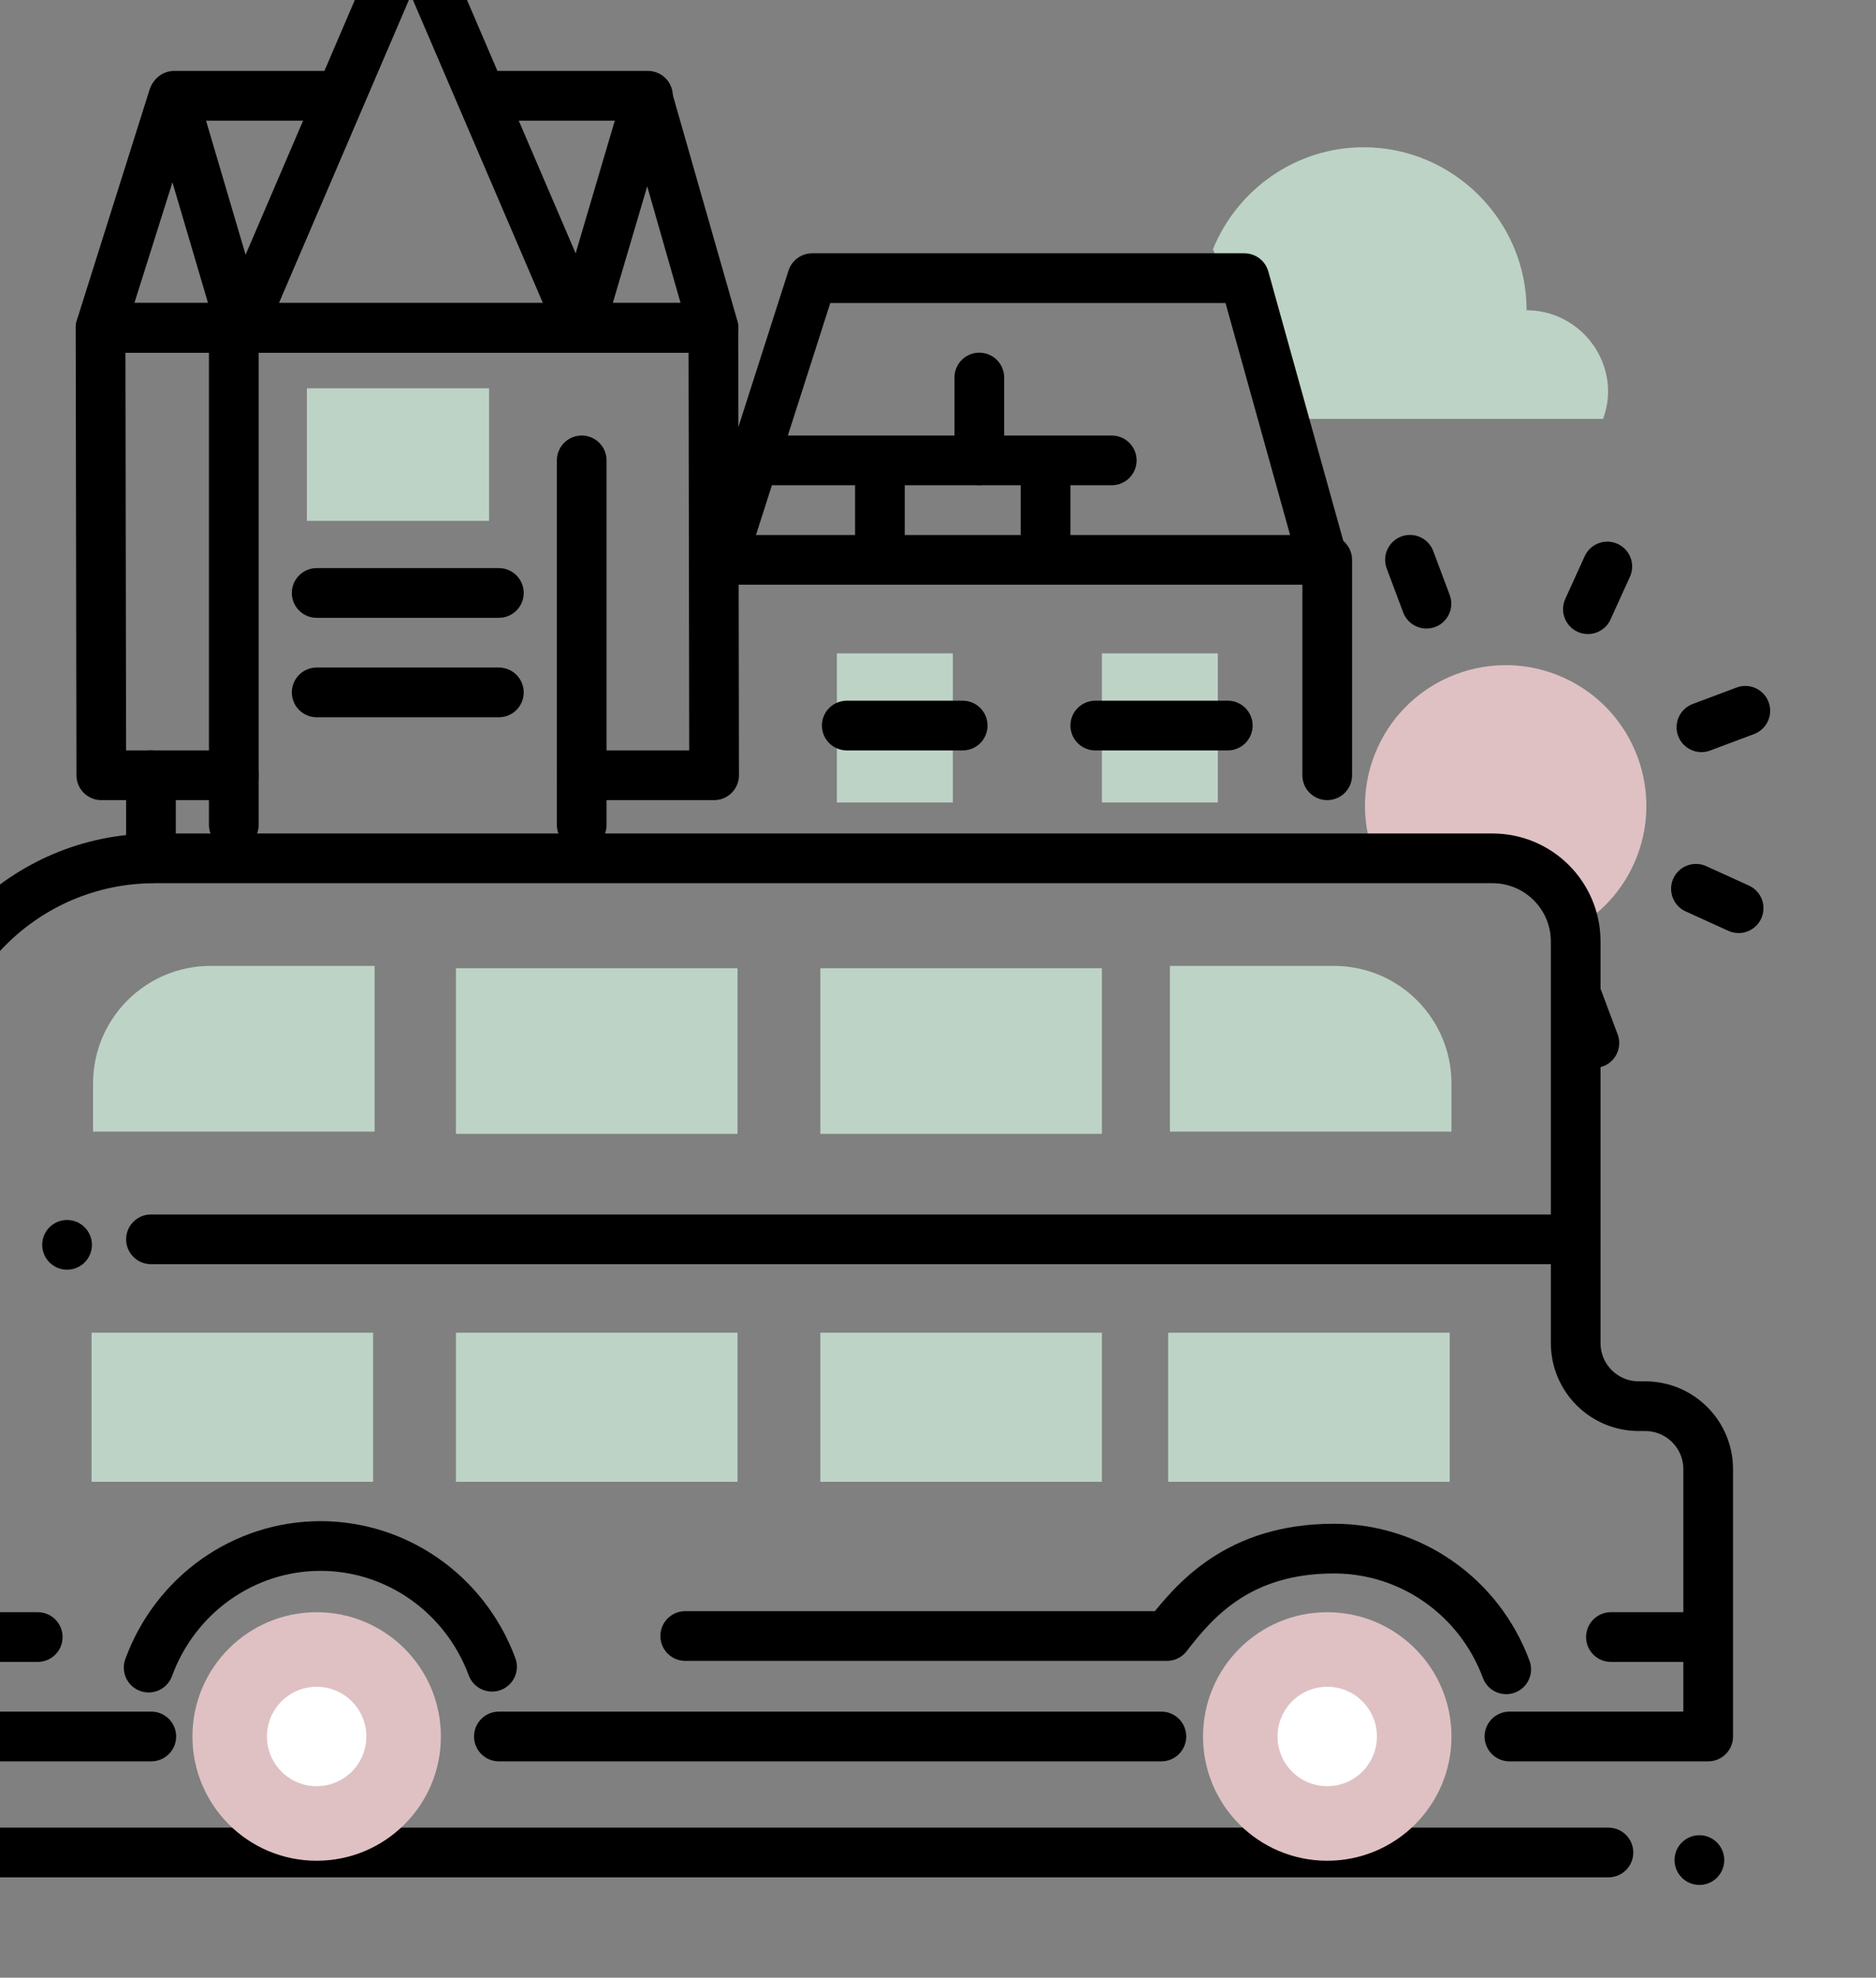 <?xml version="1.0" encoding="UTF-8" standalone="no"?> <svg xmlns="http://www.w3.org/2000/svg" xmlns:svg="http://www.w3.org/2000/svg" width="159.366mm" height="167.945mm" viewBox="0 0 159.366 167.945" version="1.1" id="svg1"><rect x="0" y="0" width="159.366" height="167.945" fill="#808080" stroke="none"/><defs id="defs1"><clipPath id="clipPath357-9"><path d="M 0,858.14 H 753 V 0 H 0 Z" transform="translate(0,2.5000001e-5)" id="path357-588"></path></clipPath><clipPath id="clipPath359-23"><path d="M 0,858.14 H 753 V 0 H 0 Z" transform="translate(-424.786,-573.975)" id="path359-77"></path></clipPath><clipPath id="clipPath361-0"><path d="M 0,858.14 H 753 V 0 H 0 Z" transform="translate(-416.489,-578.446)" id="path361-21"></path></clipPath><clipPath id="clipPath363-1"><path d="M 0,858.14 H 753 V 0 H 0 Z" transform="translate(-426.235,-578.115)" id="path363-095"></path></clipPath><clipPath id="clipPath365-53"><path d="M 0,858.14 H 753 V 0 H 0 Z" transform="translate(-433.088,-570.99)" id="path365-31"></path></clipPath><clipPath id="clipPath367-55"><path d="M 0,858.14 H 753 V 0 H 0 Z" transform="translate(-432.757,-561.244)" id="path367-99"></path></clipPath><clipPath id="clipPath369-5"><path d="M 0,858.14 H 753 V 0 H 0 Z" transform="translate(-425.632,-554.586)" id="path369-204"></path></clipPath><clipPath id="clipPath371-6"><path d="M 0,858.14 H 753 V 0 H 0 Z" transform="translate(-422.536,-596.152)" id="path371-48"></path></clipPath><clipPath id="clipPath373-0"><path d="M 0,858.14 H 753 V 0 H 0 Z" transform="translate(-369.5,-609.093)" id="path373-07"></path></clipPath><clipPath id="clipPath375-4"><path d="M 0,858.14 H 753 V 0 H 0 Z" transform="translate(-340.9,-609.093)" id="path375-28"></path></clipPath><clipPath id="clipPath377-3"><path d="M 0,858.14 H 753 V 0 H 0 Z" transform="translate(-344.5,-568.093)" id="path377-20"></path></clipPath><clipPath id="clipPath379-96"><path d="M 0,858.14 H 753 V 0 H 0 Z" transform="translate(-355.5,-595.093)" id="path379-834"></path></clipPath><clipPath id="clipPath381-3"><path d="M 0,858.14 H 753 V 0 H 0 Z" transform="translate(-369.478,-609.006)" id="path381-0"></path></clipPath><clipPath id="clipPath383-18"><path d="M 0,858.14 H 753 V 0 H 0 Z" transform="translate(-340.844,-609.006)" id="path383-07"></path></clipPath><clipPath id="clipPath385-7"><path d="M 0,858.14 H 753 V 0 H 0 Z" transform="translate(0,2.5000001e-5)" id="path385-97"></path></clipPath><clipPath id="clipPath387-1"><path d="M 0,858.14 H 753 V 0 H 0 Z" transform="translate(-365.5,-587.093)" id="path387-81"></path></clipPath><clipPath id="clipPath389-36"><path d="M 0,858.14 H 753 V 0 H 0 Z" transform="translate(-344.5,-595.093)" id="path389-44"></path></clipPath><clipPath id="clipPath391-6"><path d="M 0,858.14 H 753 V 0 H 0 Z" transform="translate(-360.5,-579.093)" id="path391-06"></path></clipPath><clipPath id="clipPath393-8"><path d="M 0,858.14 H 753 V 0 H 0 Z" transform="translate(-360.5,-573.093)" id="path393-96"></path></clipPath><clipPath id="clipPath395-70"><path d="M 0,858.14 H 753 V 0 H 0 Z" transform="translate(-325.5,-503.093)" id="path395-05"></path></clipPath><clipPath id="clipPath397-49"><path d="M 0,858.14 H 753 V 0 H 0 Z" transform="translate(-334.437,-541.259)" id="path397-69"></path></clipPath><clipPath id="clipPath399-9"><path d="M 0,858.14 H 753 V 0 H 0 Z" transform="translate(-432.965,-504.135)" id="path399-28"></path></clipPath><clipPath id="clipPath401-00"><path d="M 0,858.14 H 753 V 0 H 0 Z" transform="translate(-421.5,-510.093)" id="path401-92"></path></clipPath><clipPath id="clipPath403-1"><path d="M 0,858.14 H 753 V 0 H 0 Z" transform="translate(-360.5,-510.093)" id="path403-41"></path></clipPath><clipPath id="clipPath405-9"><path d="M 0,858.14 H 753 V 0 H 0 Z" transform="translate(-418,-510.093)" id="path405-92"></path></clipPath><clipPath id="clipPath407-35"><path d="M 0,858.14 H 753 V 0 H 0 Z" transform="translate(-357,-510.093)" id="path407-01"></path></clipPath><clipPath id="clipPath409-73"><path d="M 0,858.14 H 753 V 0 H 0 Z" transform="translate(-339.5,-540.093)" id="path409-4"></path></clipPath><clipPath id="clipPath411-0"><path d="M 0,858.14 H 753 V 0 H 0 Z" transform="translate(-353,-546.593)" id="path411-03"></path></clipPath><clipPath id="clipPath413-1"><path d="M 0,858.14 H 753 V 0 H 0 Z" transform="translate(0,2.5000001e-5)" id="path413-55"></path></clipPath><clipPath id="clipPath415-9"><path d="M 0,858.14 H 753 V 0 H 0 Z" transform="translate(0,2.5000001e-5)" id="path415-62"></path></clipPath><clipPath id="clipPath417-9"><path d="M 0,858.14 H 753 V 0 H 0 Z" transform="translate(-418,-546.593)" id="path417-85"></path></clipPath><clipPath id="clipPath419-7"><path d="M 0,858.14 H 753 V 0 H 0 Z" transform="translate(0,2.5000001e-5)" id="path419-64"></path></clipPath><clipPath id="clipPath421-0"><path d="M 0,858.14 H 753 V 0 H 0 Z" transform="translate(0,2.5000001e-5)" id="path421-94"></path></clipPath><clipPath id="clipPath423-9"><path d="M 0,858.14 H 753 V 0 H 0 Z" transform="translate(0,2.5000001e-5)" id="path423-12"></path></clipPath><clipPath id="clipPath425-31"><path d="M 0,858.14 H 753 V 0 H 0 Z" transform="translate(0,2.5000001e-5)" id="path425-26"></path></clipPath><clipPath id="clipPath427-3"><path d="M 0,858.14 H 753 V 0 H 0 Z" transform="translate(-339.36,-514.25)" id="path427-86"></path></clipPath><clipPath id="clipPath429-0"><path d="M 0,858.14 H 753 V 0 H 0 Z" transform="translate(-371.75,-516.156)" id="path429-51"></path></clipPath><clipPath id="clipPath431-6"><path d="M 0,858.14 H 753 V 0 H 0 Z" transform="translate(-427.625,-516.093)" id="path431-38"></path></clipPath><clipPath id="clipPath433-5"><path d="M 0,858.14 H 753 V 0 H 0 Z" transform="translate(-325.667,-516.093)" id="path433-96"></path></clipPath><clipPath id="clipPath435-2"><path d="M 0,858.14 H 753 V 0 H 0 Z" transform="translate(-352.5,-510.093)" id="path435-28"></path></clipPath><clipPath id="clipPath437-5"><path d="M 0,858.14 H 753 V 0 H 0 Z" transform="translate(-413.5,-510.093)" id="path437-68"></path></clipPath><clipPath id="clipPath439-6"><path d="M 0,858.14 H 753 V 0 H 0 Z" transform="translate(-339.5,-568.093)" id="path439-45"></path></clipPath><clipPath id="clipPath441-32"><path d="M 0,858.14 H 753 V 0 H 0 Z" transform="translate(0,2.5000001e-5)" id="path441-03"></path></clipPath><clipPath id="clipPath443-9"><path d="M 0,858.14 H 753 V 0 H 0 Z" transform="translate(-381.5,-571.093)" id="path443-38"></path></clipPath><clipPath id="clipPath445-38"><path d="M 0,858.14 H 753 V 0 H 0 Z" transform="translate(-396.5,-571.093)" id="path445-26"></path></clipPath><clipPath id="clipPath447-2"><path d="M 0,858.14 H 753 V 0 H 0 Z" transform="translate(-376.5,-587.093)" id="path447-00"></path></clipPath><clipPath id="clipPath449-6"><path d="M 0,858.14 H 753 V 0 H 0 Z" transform="translate(-383.5,-586.093)" id="path449-70"></path></clipPath><clipPath id="clipPath451-8"><path d="M 0,858.14 H 753 V 0 H 0 Z" transform="translate(-393.5,-586.093)" id="path451-29"></path></clipPath><clipPath id="clipPath453-2"><path d="M 0,858.14 H 753 V 0 H 0 Z" transform="translate(-389.5,-592.093)" id="path453-59"></path></clipPath><clipPath id="clipPath455-1"><path d="M 0,858.14 H 753 V 0 H 0 Z" transform="translate(-410.5,-568.093)" id="path455-27"></path></clipPath><clipPath id="clipPath457-2"><path d="M 0,858.14 H 753 V 0 H 0 Z" transform="translate(-373.945,-581.034)" id="path457-56"></path></clipPath></defs><path id="path356-52" d="m 404,566.593 h -7 v 9 h 7 z" style="fill:#bdd3c6;fill-opacity:1;fill-rule:nonzero;stroke:none" transform="matrix(1.407,0,0,-1.407,-464.973,865.345)" clip-path="url(#clipPath357-9)"></path><path id="path358-1" d="m 0,0 c -4.271,1.941 -9.307,0.053 -11.248,-4.218 -0.96,-2.111 -0.981,-4.41 -0.242,-6.428 0.287,-0.161 0.566,-0.335 0.839,-0.52 3.326,0.496 7.581,-0.088 9.817,-2.737 0.4,-0.474 0.705,-0.984 0.912,-1.512 1.77,0.823 3.268,2.25 4.14,4.168 C 6.159,-6.977 4.271,-1.941 0,0" style="fill:#dfc1c3;fill-opacity:1;fill-rule:nonzero;stroke:none" transform="matrix(1.407,0,0,-1.407,132.852,57.558)" clip-path="url(#clipPath359-23)"></path><path id="path360-55" d="M 0,0 -0.994,2.65" style="fill:none;stroke:#000000;stroke-width:3;stroke-linecap:round;stroke-linejoin:round;stroke-miterlimit:10;stroke-dasharray:none;stroke-opacity:1" transform="matrix(1.407,0,0,-1.407,121.176,51.266)" clip-path="url(#clipPath361-0)"></path><path id="path362-40" d="M 0,0 1.172,2.577" style="fill:none;stroke:#000000;stroke-width:3;stroke-linecap:round;stroke-linejoin:round;stroke-miterlimit:10;stroke-dasharray:none;stroke-opacity:1" transform="matrix(1.407,0,0,-1.407,134.892,51.732)" clip-path="url(#clipPath363-1)"></path><path id="path364-16" d="M 0,0 2.65,0.994" style="fill:none;stroke:#000000;stroke-width:3;stroke-linecap:round;stroke-linejoin:round;stroke-miterlimit:10;stroke-dasharray:none;stroke-opacity:1" transform="matrix(1.407,0,0,-1.407,144.536,61.759)" clip-path="url(#clipPath365-53)"></path><path id="path366-097" d="M 0,0 2.577,-1.172" style="fill:none;stroke:#000000;stroke-width:3;stroke-linecap:round;stroke-linejoin:round;stroke-miterlimit:10;stroke-dasharray:none;stroke-opacity:1" transform="matrix(1.407,0,0,-1.407,144.07,75.475)" clip-path="url(#clipPath367-55)"></path><path id="path368-13" d="M 0,0 0.994,-2.65" style="fill:none;stroke:#000000;stroke-width:3;stroke-linecap:round;stroke-linejoin:round;stroke-miterlimit:10;stroke-dasharray:none;stroke-opacity:1" transform="matrix(1.407,0,0,-1.407,134.042,84.846)" clip-path="url(#clipPath369-5)"></path><path id="path370-40" d="m 0,0 c 0,5.411 -4.427,9.838 -9.837,9.838 -4.113,0 -7.644,-2.564 -9.106,-6.167 0.104,-0.21 0.159,-0.32 0.263,-0.53 1.358,-0.452 2.494,-1.424 2.871,-2.928 0.568,-2.261 1.388,-4.496 1.775,-6.772 H 4.615 C 4.8,-6.043 4.919,-5.496 4.919,-4.919 4.919,-2.214 2.706,0 0,0" style="fill:#bdd3c6;fill-opacity:1;fill-rule:nonzero;stroke:none" transform="matrix(1.407,0,0,-1.407,129.685,26.347)" clip-path="url(#clipPath371-6)"></path><path id="path372-14" d="M 0,0 H -9" style="fill:none;stroke:#000000;stroke-width:3;stroke-linecap:round;stroke-linejoin:round;stroke-miterlimit:10;stroke-dasharray:none;stroke-opacity:1" transform="matrix(1.407,0,0,-1.407,55.045,8.134)" clip-path="url(#clipPath373-0)"></path><path id="path374-25" d="M 0,0 H 9" style="fill:none;stroke:#000000;stroke-width:3;stroke-linecap:round;stroke-linejoin:round;stroke-miterlimit:10;stroke-dasharray:none;stroke-opacity:1" transform="matrix(1.407,0,0,-1.407,14.795,8.134)" clip-path="url(#clipPath375-4)"></path><path id="path376-99" d="m 0,0 h -8 l -0.045,27 h 37 L 29,0 h -8" style="fill:none;stroke:#000000;stroke-width:3;stroke-linecap:round;stroke-linejoin:round;stroke-miterlimit:10;stroke-dasharray:none;stroke-opacity:1" transform="matrix(1.407,0,0,-1.407,19.861,65.836)" clip-path="url(#clipPath377-3)"></path><path id="path378-09" d="M 0,0 H -10.55 L -0.309,23.875 9.933,0 H 0" style="fill:none;stroke:#000000;stroke-width:3;stroke-linecap:round;stroke-linejoin:round;stroke-miterlimit:10;stroke-dasharray:none;stroke-opacity:1" transform="matrix(1.407,0,0,-1.407,35.342,27.837)" clip-path="url(#clipPath379-96)"></path><path id="path380-09" d="M 0,0 3.978,-13.912 H 0 -4.107 Z" style="fill:none;stroke:#000000;stroke-width:3;stroke-linecap:round;stroke-linejoin:round;stroke-miterlimit:10;stroke-dasharray:none;stroke-opacity:1" transform="matrix(1.407,0,0,-1.407,55.014,8.258)" clip-path="url(#clipPath381-3)"></path><path id="path382-37" d="M 0,0 4.106,-13.912 H 0 -4.389 Z" style="fill:none;stroke:#000000;stroke-width:3;stroke-linecap:round;stroke-linejoin:round;stroke-miterlimit:10;stroke-dasharray:none;stroke-opacity:1" transform="matrix(1.407,0,0,-1.407,14.716,8.258)" clip-path="url(#clipPath383-18)"></path><path id="path384-66" d="m 349,591.593 h 11 v -8 h -11 z" style="fill:#bdd3c6;fill-opacity:1;fill-rule:nonzero;stroke:none" transform="matrix(1.407,0,0,-1.407,-464.973,865.345)" clip-path="url(#clipPath385-7)"></path><path id="path386-20" d="M 0,0 V -22" style="fill:none;stroke:#000000;stroke-width:3;stroke-linecap:round;stroke-linejoin:round;stroke-miterlimit:10;stroke-dasharray:none;stroke-opacity:1" transform="matrix(1.407,0,0,-1.407,49.416,39.096)" clip-path="url(#clipPath387-1)"></path><path id="path388-88" d="M 0,0 V -30" style="fill:none;stroke:#000000;stroke-width:3;stroke-linecap:round;stroke-linejoin:round;stroke-miterlimit:10;stroke-dasharray:none;stroke-opacity:1" transform="matrix(1.407,0,0,-1.407,19.861,27.837)" clip-path="url(#clipPath389-36)"></path><path id="path390-30" d="M 0,0 H -11" style="fill:none;stroke:#000000;stroke-width:3;stroke-linecap:round;stroke-linejoin:round;stroke-miterlimit:10;stroke-dasharray:none;stroke-opacity:1" transform="matrix(1.407,0,0,-1.407,42.379,50.355)" clip-path="url(#clipPath391-6)"></path><path id="path392-45" d="M 0,0 H -11" style="fill:none;stroke:#000000;stroke-width:3;stroke-linecap:round;stroke-linejoin:round;stroke-miterlimit:10;stroke-dasharray:none;stroke-opacity:1" transform="matrix(1.407,0,0,-1.407,42.379,58.799)" clip-path="url(#clipPath393-8)"></path><path id="path394-44" d="M 0,0 H 102" style="fill:none;stroke:#000000;stroke-width:3;stroke-linecap:round;stroke-linejoin:round;stroke-miterlimit:10;stroke-dasharray:none;stroke-opacity:1" transform="matrix(1.407,0,0,-1.407,-6.878,157.314)" clip-path="url(#clipPath395-70)"></path><path id="path396-0" d="m 0,0 c 0.828,0 1.5,-0.672 1.5,-1.5 0,-0.829 -0.672,-1.501 -1.5,-1.501 -0.829,0 -1.501,0.672 -1.501,1.501 0,0.828 0.672,1.5 1.501,1.5" style="fill:#000000;fill-opacity:1;fill-rule:nonzero;stroke:none" transform="matrix(1.407,0,0,-1.407,5.698,103.601)" clip-path="url(#clipPath397-49)"></path><path id="path398-21" d="m 0,0 c 0.829,0 1.501,-0.672 1.501,-1.501 0,-0.828 -0.672,-1.5 -1.501,-1.5 -0.828,0 -1.5,0.672 -1.5,1.5 C -1.5,-0.672 -0.828,0 0,0" style="fill:#000000;fill-opacity:1;fill-rule:nonzero;stroke:none" transform="matrix(1.407,0,0,-1.407,144.363,155.847)" clip-path="url(#clipPath399-9)"></path><path id="path400-35" d="m 0,0 h 4 8 v 16.13 c 0,2.101 -1.704,3.806 -3.807,3.806 H 7.807 C 5.704,19.936 4,21.64 4,23.742 V 47.978 C 4,50.752 1.752,53 -1.022,53 H -81.794 C -89.64,53 -96,46.64 -96,38.794 V 0 h 14" style="fill:none;stroke:#000000;stroke-width:3;stroke-linecap:round;stroke-linejoin:round;stroke-miterlimit:10;stroke-dasharray:none;stroke-opacity:1" transform="matrix(1.407,0,0,-1.407,128.227,147.462)" clip-path="url(#clipPath401-00)"></path><path id="path402-632" d="M 0,0 H 34.293 40" style="fill:none;stroke:#000000;stroke-width:3;stroke-linecap:round;stroke-linejoin:round;stroke-miterlimit:10;stroke-dasharray:none;stroke-opacity:1" transform="matrix(1.407,0,0,-1.407,42.379,147.462)" clip-path="url(#clipPath403-1)"></path><path id="path404-3" d="m 0,0 c 0,-4.143 -3.357,-7.5 -7.5,-7.5 -4.143,0 -7.5,3.357 -7.5,7.5 0,4.143 3.357,7.5 7.5,7.5 C -3.357,7.5 0,4.143 0,0" style="fill:#dfc1c3;fill-opacity:1;fill-rule:nonzero;stroke:none" transform="matrix(1.407,0,0,-1.407,123.302,147.462)" clip-path="url(#clipPath405-9)"></path><path id="path406-61" d="m 0,0 c 0,-4.143 -3.357,-7.5 -7.5,-7.5 -4.143,0 -7.5,3.357 -7.5,7.5 0,4.143 3.357,7.5 7.5,7.5 C -3.357,7.5 0,4.143 0,0" style="fill:#dfc1c3;fill-opacity:1;fill-rule:nonzero;stroke:none" transform="matrix(1.407,0,0,-1.407,37.453,147.462)" clip-path="url(#clipPath407-35)"></path><path id="path408-64" d="M 0,0 H 86" style="fill:none;stroke:#000000;stroke-width:3;stroke-linecap:round;stroke-linejoin:round;stroke-miterlimit:10;stroke-dasharray:none;stroke-opacity:1" transform="matrix(1.407,0,0,-1.407,12.825,105.242)" clip-path="url(#clipPath409-73)"></path><path id="path410-92" d="M 0,0 H -17 V 2.903 C -17,6.822 -13.822,10 -9.903,10 H 0 Z" style="fill:#bdd3c6;fill-opacity:1;fill-rule:nonzero;stroke:none" transform="matrix(1.407,0,0,-1.407,31.824,96.094)" clip-path="url(#clipPath411-0)"></path><path id="path412-14" d="m 375,546.593 h -17 v 10 h 17 z" style="fill:#bdd3c6;fill-opacity:1;fill-rule:nonzero;stroke:none" transform="matrix(1.407,0,0,-1.407,-464.973,865.345)" clip-path="url(#clipPath413-1)"></path><path id="path414-02" d="m 397,546.593 h -17 v 10 h 17 z" style="fill:#bdd3c6;fill-opacity:1;fill-rule:nonzero;stroke:none" transform="matrix(1.407,0,0,-1.407,-464.973,865.345)" clip-path="url(#clipPath415-9)"></path><path id="path416-385" d="m 0,0 h -17 v 10 h 9.903 C -3.178,10 0,6.822 0,2.903 Z" style="fill:#bdd3c6;fill-opacity:1;fill-rule:nonzero;stroke:none" transform="matrix(1.407,0,0,-1.407,123.302,96.094)" clip-path="url(#clipPath417-9)"></path><path id="path418-96" d="m 353,525.594 h -17 v 8.999 h 17 z" style="fill:#bdd3c6;fill-opacity:1;fill-rule:nonzero;stroke:none" transform="matrix(1.407,0,0,-1.407,-464.973,865.345)" clip-path="url(#clipPath419-7)"></path><path id="path420-557" d="m 375,525.594 h -17 v 8.999 h 17 z" style="fill:#bdd3c6;fill-opacity:1;fill-rule:nonzero;stroke:none" transform="matrix(1.407,0,0,-1.407,-464.973,865.345)" clip-path="url(#clipPath421-0)"></path><path id="path422-46" d="m 397,525.594 h -17 v 8.999 h 17 z" style="fill:#bdd3c6;fill-opacity:1;fill-rule:nonzero;stroke:none" transform="matrix(1.407,0,0,-1.407,-464.973,865.345)" clip-path="url(#clipPath423-9)"></path><path id="path424-50" d="m 418,525.594 h -17 v 8.999 h 17 z" style="fill:#bdd3c6;fill-opacity:1;fill-rule:nonzero;stroke:none" transform="matrix(1.407,0,0,-1.407,-464.973,865.345)" clip-path="url(#clipPath425-31)"></path><path id="path426-996" d="M 0,0 C 1.611,4.403 5.734,7.327 10.349,7.339 14.963,7.35 19.101,4.447 20.733,0.053" style="fill:none;stroke:#000000;stroke-width:3;stroke-linecap:round;stroke-linejoin:round;stroke-miterlimit:10;stroke-dasharray:none;stroke-opacity:1" transform="matrix(1.407,0,0,-1.407,12.628,141.613)" clip-path="url(#clipPath427-3)"></path><path id="path428-14" d="m 0,0 h 29.085 c 1.659,2.144 4.299,5.281 10.099,5.275 4.613,-0.004 8.751,-2.89 10.383,-7.285" style="fill:none;stroke:#000000;stroke-width:3;stroke-linecap:round;stroke-linejoin:round;stroke-miterlimit:10;stroke-dasharray:none;stroke-opacity:1" transform="matrix(1.407,0,0,-1.407,58.211,138.93)" clip-path="url(#clipPath429-0)"></path><path id="path430-52" d="M 0,0 H 5" style="fill:none;stroke:#000000;stroke-width:3;stroke-linecap:round;stroke-linejoin:round;stroke-miterlimit:10;stroke-dasharray:none;stroke-opacity:1" transform="matrix(1.407,0,0,-1.407,136.848,139.018)" clip-path="url(#clipPath431-6)"></path><path id="path432-858" d="M 0,0 H 7" style="fill:none;stroke:#000000;stroke-width:3;stroke-linecap:round;stroke-linejoin:round;stroke-miterlimit:10;stroke-dasharray:none;stroke-opacity:1" transform="matrix(1.407,0,0,-1.407,-6.643,139.018)" clip-path="url(#clipPath433-5)"></path><path id="path434-99" d="m 0,0 c 0,-1.657 -1.343,-3 -3,-3 -1.657,0 -3,1.343 -3,3 0,1.657 1.343,3 3,3 1.657,0 3,-1.343 3,-3" style="fill:#ffffff;fill-opacity:1;fill-rule:nonzero;stroke:none" transform="matrix(1.407,0,0,-1.407,31.12,147.462)" clip-path="url(#clipPath435-2)"></path><path id="path436-625" d="m 0,0 c 0,-1.657 -1.343,-3 -3,-3 -1.657,0 -3,1.343 -3,3 0,1.657 1.343,3 3,3 1.657,0 3,-1.343 3,-3" style="fill:#ffffff;fill-opacity:1;fill-rule:nonzero;stroke:none" transform="matrix(1.407,0,0,-1.407,116.969,147.462)" clip-path="url(#clipPath437-5)"></path><path id="path438-53" d="M 0,0 V -5" style="fill:none;stroke:#000000;stroke-width:3;stroke-linecap:round;stroke-linejoin:round;stroke-miterlimit:10;stroke-dasharray:none;stroke-opacity:1" transform="matrix(1.407,0,0,-1.407,12.825,65.836)" clip-path="url(#clipPath439-6)"></path><path id="path440-31" d="m 388,566.593 h -7 v 9 h 7 z" style="fill:#bdd3c6;fill-opacity:1;fill-rule:nonzero;stroke:none" transform="matrix(1.407,0,0,-1.407,-464.973,865.345)" clip-path="url(#clipPath441-32)"></path><path id="path442-75" d="M 0,0 H 7" style="fill:none;stroke:#000000;stroke-width:3;stroke-linecap:round;stroke-linejoin:round;stroke-miterlimit:10;stroke-dasharray:none;stroke-opacity:1" transform="matrix(1.407,0,0,-1.407,71.933,61.614)" clip-path="url(#clipPath443-9)"></path><path id="path444-16" d="M 0,0 H 8" style="fill:none;stroke:#000000;stroke-width:3;stroke-linecap:round;stroke-linejoin:round;stroke-miterlimit:10;stroke-dasharray:none;stroke-opacity:1" transform="matrix(1.407,0,0,-1.407,93.044,61.614)" clip-path="url(#clipPath445-38)"></path><path id="path446-118" d="M 0,0 H 21" style="fill:none;stroke:#000000;stroke-width:3;stroke-linecap:round;stroke-linejoin:round;stroke-miterlimit:10;stroke-dasharray:none;stroke-opacity:1" transform="matrix(1.407,0,0,-1.407,64.896,39.096)" clip-path="url(#clipPath447-2)"></path><path id="path448-31" d="M 0,0 V -4" style="fill:none;stroke:#000000;stroke-width:3;stroke-linecap:round;stroke-linejoin:round;stroke-miterlimit:10;stroke-dasharray:none;stroke-opacity:1" transform="matrix(1.407,0,0,-1.407,74.748,40.503)" clip-path="url(#clipPath449-6)"></path><path id="path450-26" d="M 0,0 V -4" style="fill:none;stroke:#000000;stroke-width:3;stroke-linecap:round;stroke-linejoin:round;stroke-miterlimit:10;stroke-dasharray:none;stroke-opacity:1" transform="matrix(1.407,0,0,-1.407,88.822,40.503)" clip-path="url(#clipPath451-8)"></path><path id="path452-638" d="M 0,0 V -5" style="fill:none;stroke:#000000;stroke-width:3;stroke-linecap:round;stroke-linejoin:round;stroke-miterlimit:10;stroke-dasharray:none;stroke-opacity:1" transform="matrix(1.407,0,0,-1.407,83.192,32.059)" clip-path="url(#clipPath453-2)"></path><path id="path454-21" d="M 0,0 V 13 H -11.723 -23.777 -36" style="fill:none;stroke:#000000;stroke-width:3;stroke-linecap:round;stroke-linejoin:round;stroke-miterlimit:10;stroke-dasharray:none;stroke-opacity:1" transform="matrix(1.407,0,0,-1.407,112.747,65.836)" clip-path="url(#clipPath455-1)"></path><path id="path456-20" d="m 0,0 5.468,17.06 h 8.558 9.164 8.374 L 36.313,0" style="fill:none;stroke:#000000;stroke-width:3;stroke-linecap:round;stroke-linejoin:round;stroke-miterlimit:10;stroke-dasharray:none;stroke-opacity:1" transform="matrix(1.407,0,0,-1.407,61.301,47.624)" clip-path="url(#clipPath457-2)"></path></svg> 